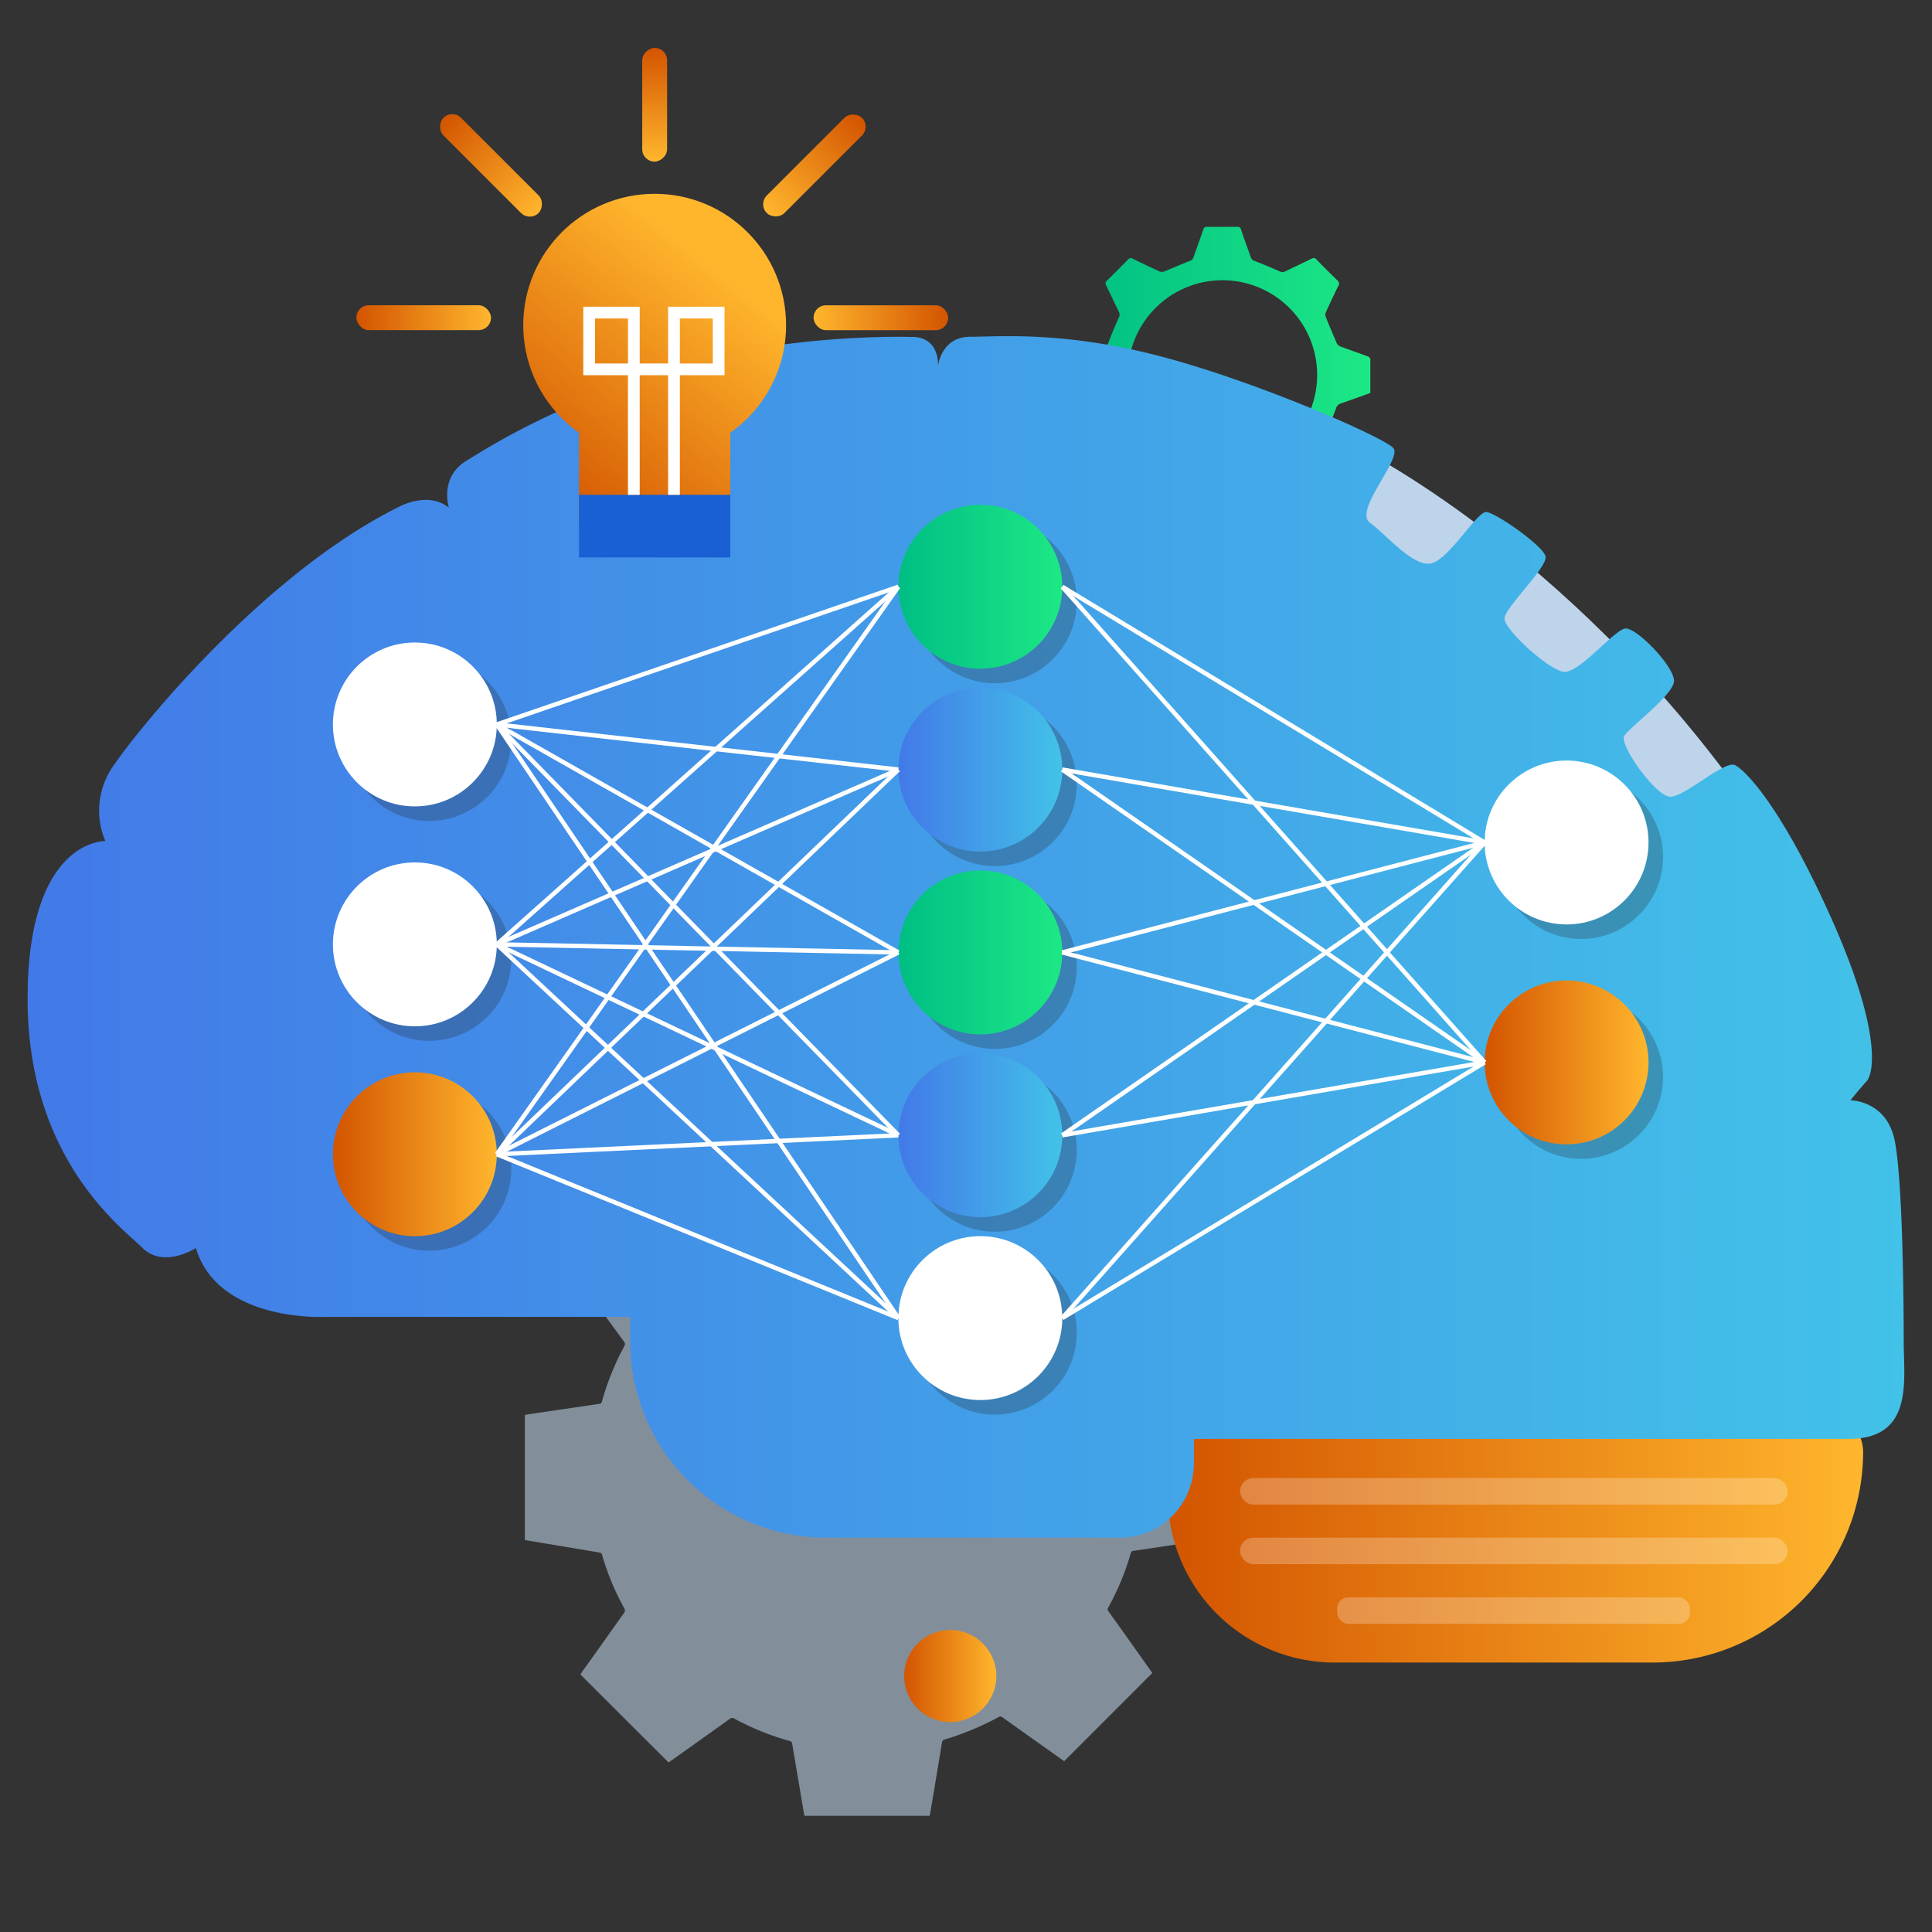 <svg id="Layer_1" data-name="Layer 1" xmlns="http://www.w3.org/2000/svg" xmlns:xlink="http://www.w3.org/1999/xlink" viewBox="0 0 410 410"><rect x="0" y="0" width="410" height="410" fill="#333333" stroke="none"/><defs><style>.cls-1{opacity:0.57;}.cls-2{fill:#bed4ea;}.cls-3{fill:url(#linear-gradient);}.cls-4{fill:url(#linear-gradient-2);}.cls-5{fill:url(#linear-gradient-3);}.cls-6{fill:url(#linear-gradient-4);}.cls-7{fill:url(#linear-gradient-5);}.cls-8{fill:#1860d3;}.cls-19,.cls-9{fill:none;stroke:#fff;stroke-miterlimit:10;}.cls-9{stroke-width:2.49px;}.cls-10,.cls-20{opacity:0.25;}.cls-11{fill:#231f20;}.cls-12{fill:url(#linear-gradient-6);}.cls-13,.cls-20{fill:#fff;}.cls-14{fill:url(#linear-gradient-7);}.cls-15{fill:url(#linear-gradient-8);}.cls-16{fill:url(#linear-gradient-9);}.cls-17{fill:url(#linear-gradient-10);}.cls-18{fill:url(#linear-gradient-11);}.cls-19{stroke-width:0.93px;}.cls-21{fill:url(#linear-gradient-12);}.cls-22{fill:url(#linear-gradient-13);}.cls-23{fill:url(#linear-gradient-14);}.cls-24{fill:url(#linear-gradient-15);}.cls-25{fill:url(#linear-gradient-16);}.cls-26{fill:url(#linear-gradient-17);}</style><linearGradient id="linear-gradient" x1="227.94" y1="79.56" x2="290.81" y2="79.56" gradientUnits="userSpaceOnUse"><stop offset="0" stop-color="#00be84"/><stop offset="1" stop-color="#1de885"/></linearGradient><linearGradient id="linear-gradient-2" x1="247.82" y1="326.32" x2="395.38" y2="326.32" gradientUnits="userSpaceOnUse"><stop offset="0" stop-color="#d35400"/><stop offset="1" stop-color="#ffb62d"/></linearGradient><linearGradient id="linear-gradient-3" x1="5.87" y1="198.84" x2="404.13" y2="198.84" gradientUnits="userSpaceOnUse"><stop offset="0" stop-color="#4279e8"/><stop offset="1" stop-color="#42c2e8"/></linearGradient><linearGradient id="linear-gradient-4" x1="110.64" y1="104" x2="150.26" y2="55.02" xlink:href="#linear-gradient-2"/><linearGradient id="linear-gradient-5" x1="125.78" y1="116.25" x2="165.4" y2="67.27" xlink:href="#linear-gradient-2"/><linearGradient id="linear-gradient-6" x1="70.65" y1="244.95" x2="105.43" y2="244.95" xlink:href="#linear-gradient-2"/><linearGradient id="linear-gradient-7" x1="190.65" y1="240.92" x2="225.43" y2="240.92" xlink:href="#linear-gradient-3"/><linearGradient id="linear-gradient-8" x1="190.65" y1="202.12" x2="225.43" y2="202.12" xlink:href="#linear-gradient"/><linearGradient id="linear-gradient-9" x1="190.65" y1="163.32" x2="225.43" y2="163.32" xlink:href="#linear-gradient-3"/><linearGradient id="linear-gradient-10" x1="190.65" y1="124.52" x2="225.43" y2="124.52" xlink:href="#linear-gradient"/><linearGradient id="linear-gradient-11" x1="315.06" y1="225.46" x2="349.84" y2="225.46" xlink:href="#linear-gradient-2"/><linearGradient id="linear-gradient-12" x1="75.63" y1="67.42" x2="104.2" y2="67.42" xlink:href="#linear-gradient-2"/><linearGradient id="linear-gradient-13" x1="95.29" y1="21.04" x2="123.86" y2="21.04" gradientTransform="translate(-5.38 14.06)" xlink:href="#linear-gradient-2"/><linearGradient id="linear-gradient-14" x1="172.75" y1="67.42" x2="201.32" y2="67.42" gradientTransform="matrix(1, 0, 0, -1, -0.1, 134.85)" xlink:href="#linear-gradient-2"/><linearGradient id="linear-gradient-15" x1="163.85" y1="-47.51" x2="192.41" y2="-47.51" gradientTransform="matrix(1, 0, 0, -1, -5.3, -12.41)" xlink:href="#linear-gradient-2"/><linearGradient id="linear-gradient-16" x1="112.28" y1="-21.32" x2="136.41" y2="-21.32" gradientTransform="translate(14.58 43.55)" xlink:href="#linear-gradient-2"/><linearGradient id="linear-gradient-17" x1="191.88" y1="355.68" x2="211.44" y2="355.68" xlink:href="#linear-gradient-2"/></defs><g class="cls-1"><path class="cls-2" d="M256.07,300.24v26.53l-5.54.85-9.88,1.48c-.32,0-.58.1-.69.52a54.11,54.11,0,0,1-4.76,11.48.71.71,0,0,0,.07.9q3.38,4.71,6.71,9.43l2.56,3.6-18.7,18.72-.5-.35-12.53-8.9a.68.68,0,0,0-.85-.13,61.64,61.64,0,0,1-11.54,4.8.68.68,0,0,0-.52.62l-1.59,9.62-1,5.92h-26.6c-.06-.3-.11-.56-.15-.81q-1.22-7.22-2.44-14.43a.69.69,0,0,0-.58-.64,55.61,55.61,0,0,1-11.69-4.73.75.75,0,0,0-.91,0q-6.19,4.44-12.41,8.85l-.65.45-18.72-18.68.38-.57c3-4.15,5.91-8.32,8.88-12.46a.81.81,0,0,0,.06-1A54.33,54.33,0,0,1,127.78,330a.65.65,0,0,0-.61-.54l-12.35-2.06-3.43-.58V300.26c.25,0,.49-.1.72-.13l15-2.2a.66.66,0,0,0,.65-.56,56.19,56.19,0,0,1,4.7-11.64.83.83,0,0,0-.07-1.06q-4.47-6.1-8.9-12.23l-.39-.54,19-18.68c.26.17.46.31.65.45q6.09,4.28,12.16,8.58a.8.8,0,0,0,1,.06,53.56,53.56,0,0,1,11.42-4.74.64.64,0,0,0,.52-.61q1.31-7.9,2.63-15.8H197q1.32,7.74,2.62,15.49a.69.69,0,0,0,.58.63,59.93,59.93,0,0,1,11.21,4.64,1,1,0,0,0,1.27-.06c3.22-2.26,6.47-4.48,9.71-6.72l3.25-2.23,18.69,19-.58.8-8.71,12c-.18.25-.4.45-.17.84a50.64,50.64,0,0,1,4.85,11.63.78.78,0,0,0,.52.43c1,.2,2.09.36,3.14.54Z"/></g><path class="cls-3" d="M228,75.77c2.15-.77,4.27-1.54,6.4-2.27a1.3,1.3,0,0,0,.87-.92q1-2.62,2.16-5.18a1.31,1.31,0,0,0,0-1.26c-.91-1.84-1.77-3.71-2.68-5.55a.77.77,0,0,1,.17-1.05q2.27-2.2,4.47-4.48a.77.77,0,0,1,1-.16c1.89.93,3.79,1.84,5.71,2.71a1.35,1.35,0,0,0,.95,0c1.81-.72,3.6-1.52,5.42-2.22a1.2,1.2,0,0,0,.81-.78c.68-2,1.4-3.91,2.07-5.88.15-.43.32-.6.79-.59,2.14,0,4.27,0,6.41,0a.7.7,0,0,1,.81.56c.67,2,1.4,3.92,2.07,5.89a1.24,1.24,0,0,0,.87.81c1.75.68,3.49,1.39,5.19,2.16a1.37,1.37,0,0,0,1.33,0c1.82-.9,3.67-1.74,5.49-2.65a.8.8,0,0,1,1.1.19q2.15,2.22,4.37,4.37A.88.88,0,0,1,284,60.7c-.92,1.86-1.81,3.75-2.67,5.64a1.36,1.36,0,0,0,.05,1q1.09,2.71,2.26,5.4a1.47,1.47,0,0,0,.7.75c2,.74,4,1.42,5.94,2.15.22.08.52.37.53.56,0,2.39,0,4.78,0,7.2-2.11.75-4.18,1.51-6.27,2.22a1.5,1.5,0,0,0-1,1c-.63,1.71-1.33,3.4-2.1,5a1.38,1.38,0,0,0,0,1.39c.9,1.82,1.74,3.66,2.64,5.49a.75.75,0,0,1-.17,1q-2.28,2.2-4.48,4.48a.75.75,0,0,1-1,.15c-1.9-.92-3.8-1.83-5.72-2.7a1.3,1.3,0,0,0-.95,0c-1.81.72-3.59,1.52-5.41,2.22a1.2,1.2,0,0,0-.81.77c-.68,2-1.4,3.92-2.07,5.89-.15.43-.32.6-.79.59-2.14,0-4.28,0-6.41,0a.7.7,0,0,1-.81-.56c-.67-2-1.4-3.92-2.07-5.89a1.26,1.26,0,0,0-.87-.82c-1.77-.68-3.53-1.41-5.26-2.19a1.18,1.18,0,0,0-1.18,0c-1.85.9-3.72,1.76-5.56,2.67a.79.79,0,0,1-1.11-.18q-2.18-2.25-4.42-4.42a.8.8,0,0,1-.17-1.11c.92-1.87,1.79-3.76,2.7-5.63a1.07,1.07,0,0,0,0-1c-.79-1.78-1.51-3.6-2.29-5.39a1.47,1.47,0,0,0-.7-.75q-2.91-1.09-5.87-2.1c-.46-.16-.64-.34-.63-.84C228,80.43,228,78.12,228,75.77Zm31.44,23.88a20.09,20.09,0,1,0-20.1-20A20,20,0,0,0,259.39,99.65Z"/><path class="cls-2" d="M287.54,94.6s44.81,21.91,82.42,74.57L321.6,197.29,260.4,134.5Z"/><path class="cls-4" d="M247.82,299.84H387.08a8.3,8.3,0,0,1,8.3,8.3v0a44.68,44.68,0,0,1-44.68,44.68H283.27a35.45,35.45,0,0,1-35.45-35.45V299.84a0,0,0,0,1,0,0Z"/><path class="cls-5" d="M392.29,305.36H253.36v5.24a15.71,15.71,0,0,1-15.72,15.72H175.37a41.62,41.62,0,0,1-41.62-41.61v-5.24H69s-22.7,1.2-27.43-14.62c0,0-6.78,4.42-11.31,0s-24.4-19-24.4-52.92,16.49-33.45,16.49-33.45a16.47,16.47,0,0,1,1.24-15.26c4.93-7.55,31.75-41,60.73-55.49,0,0,6.32-3.7,10.94,0,0,0-2.08-6.4,3.7-9.94s18.19-11.48,42.7-19.35,51.79-6.93,51.79-6.93,5.62-.54,5.62,6.09c0,0,.68-6.13,6.81-6.13s19.86-1.27,40.59,4.2,47.29,17.19,49.22,19.42-8.45,13.26-5,15.8,9.4,9.71,13.18,8.63,9.55-10.86,11.48-10.86,12.1,7.16,12.64,9.4-8.63,10.86-8.71,13.18,9.33,10.94,12.56,11.33,10.64-8.79,13-9.18,10.71,8.25,10.4,11.26-9.48,9.71-10.56,11.56,6.71,12.87,9.79,12.87,11.56-7.79,13.72-6.71,9.71,8.56,20.35,32.29,9.24,33,7.55,34.84-3.39,4-3.39,4,7.7,0,9.4,8.63S404,276.56,404,284.78,406.17,305.36,392.29,305.36Z"/><circle class="cls-6" cx="138.93" cy="69.02" r="27.89"/><rect class="cls-7" x="122.88" y="89.12" width="32.1" height="21.73"/><rect class="cls-8" x="122.88" y="105.01" width="32.1" height="13.29"/><polyline class="cls-9" points="143.03 105.01 143.03 66.34 152.51 66.34 152.51 78.38 138.77 78.38 125.03 78.38 125.03 66.34 134.51 66.34 134.51 105.01"/><g class="cls-10"><circle class="cls-11" cx="91.12" cy="248.03" r="17.39"/><circle class="cls-11" cx="211.12" cy="282.81" r="17.39"/><circle class="cls-11" cx="211.12" cy="244" r="17.39"/><circle class="cls-11" cx="211.12" cy="205.2" r="17.39"/><circle class="cls-11" cx="211.12" cy="166.4" r="17.39"/><circle class="cls-11" cx="211.12" cy="127.6" r="17.39"/><circle class="cls-11" cx="91.12" cy="203.49" r="17.39"/><circle class="cls-11" cx="91.12" cy="156.83" r="17.39"/><circle class="cls-11" cx="335.53" cy="228.54" r="17.39"/><circle class="cls-11" cx="335.53" cy="181.87" r="17.39"/></g><circle class="cls-12" cx="88.04" cy="244.95" r="17.39"/><circle class="cls-13" cx="208.04" cy="279.72" r="17.39"/><circle class="cls-14" cx="208.04" cy="240.92" r="17.39"/><circle class="cls-15" cx="208.04" cy="202.12" r="17.39"/><circle class="cls-16" cx="208.04" cy="163.32" r="17.39"/><circle class="cls-17" cx="208.04" cy="124.52" r="17.39"/><circle class="cls-13" cx="88.04" cy="200.41" r="17.39"/><circle class="cls-13" cx="88.04" cy="153.74" r="17.39"/><circle class="cls-18" cx="332.45" cy="225.46" r="17.39"/><circle class="cls-13" cx="332.45" cy="178.79" r="17.39"/><line class="cls-19" x1="105.43" y1="153.74" x2="190.65" y2="279.72"/><line class="cls-19" x1="105.43" y1="153.74" x2="190.65" y2="124.52"/><line class="cls-19" x1="105.43" y1="153.74" x2="190.65" y2="163.32"/><line class="cls-19" x1="190.65" y1="240.92" x2="105.43" y2="153.74"/><line class="cls-19" x1="190.65" y1="202.12" x2="105.43" y2="153.74"/><line class="cls-19" x1="105.43" y1="244.95" x2="190.65" y2="240.92"/><line class="cls-19" x1="190.65" y1="279.72" x2="105.43" y2="244.95"/><line class="cls-19" x1="105.43" y1="200.41" x2="190.65" y2="163.32"/><line class="cls-19" x1="190.65" y1="202.12" x2="105.43" y2="200.41"/><line class="cls-19" x1="105.43" y1="244.95" x2="190.65" y2="202.12"/><line class="cls-19" x1="190.65" y1="124.52" x2="105.43" y2="244.95"/><line class="cls-19" x1="190.65" y1="163.32" x2="105.43" y2="244.95"/><line class="cls-19" x1="190.65" y1="124.52" x2="105.43" y2="200.41"/><line class="cls-19" x1="190.65" y1="240.92" x2="105.43" y2="200.41"/><line class="cls-19" x1="190.65" y1="279.72" x2="105.43" y2="200.41"/><line class="cls-19" x1="225.43" y1="124.52" x2="315.06" y2="178.79"/><line class="cls-19" x1="225.43" y1="279.72" x2="315.06" y2="178.79"/><line class="cls-19" x1="225.43" y1="163.32" x2="315.06" y2="178.79"/><line class="cls-19" x1="225.43" y1="202.12" x2="315.06" y2="178.79"/><line class="cls-19" x1="225.43" y1="240.92" x2="315.06" y2="178.79"/><line class="cls-19" x1="225.43" y1="124.52" x2="315.06" y2="225.46"/><line class="cls-19" x1="225.43" y1="163.32" x2="315.06" y2="225.46"/><line class="cls-19" x1="225.43" y1="202.12" x2="315.06" y2="225.46"/><line class="cls-19" x1="225.43" y1="240.92" x2="315.06" y2="225.46"/><line class="cls-19" x1="225.43" y1="279.72" x2="315.06" y2="225.46"/><rect class="cls-20" x="263.16" y="313.67" width="116.21" height="5.63" rx="2.81"/><rect class="cls-20" x="263.16" y="326.32" width="116.21" height="5.63" rx="2.81"/><rect class="cls-20" x="283.77" y="338.98" width="74.86" height="5.63" rx="2.34"/><rect class="cls-21" x="75.63" y="64.78" width="28.57" height="5.28" rx="2.64"/><rect class="cls-22" x="89.91" y="32.46" width="28.57" height="5.28" rx="2.64" transform="translate(55.34 -63.4) rotate(45)"/><rect class="cls-23" x="172.65" y="64.78" width="28.57" height="5.28" rx="2.64" transform="translate(373.87 134.85) rotate(-180)"/><rect class="cls-24" x="158.55" y="32.46" width="28.57" height="5.28" rx="2.64" transform="translate(319.86 -62.28) rotate(135)"/><rect class="cls-25" x="126.87" y="19.59" width="24.13" height="5.28" rx="2.64" transform="translate(161.16 -116.7) rotate(90)"/><circle class="cls-26" cx="201.66" cy="355.68" r="9.78"/></svg>